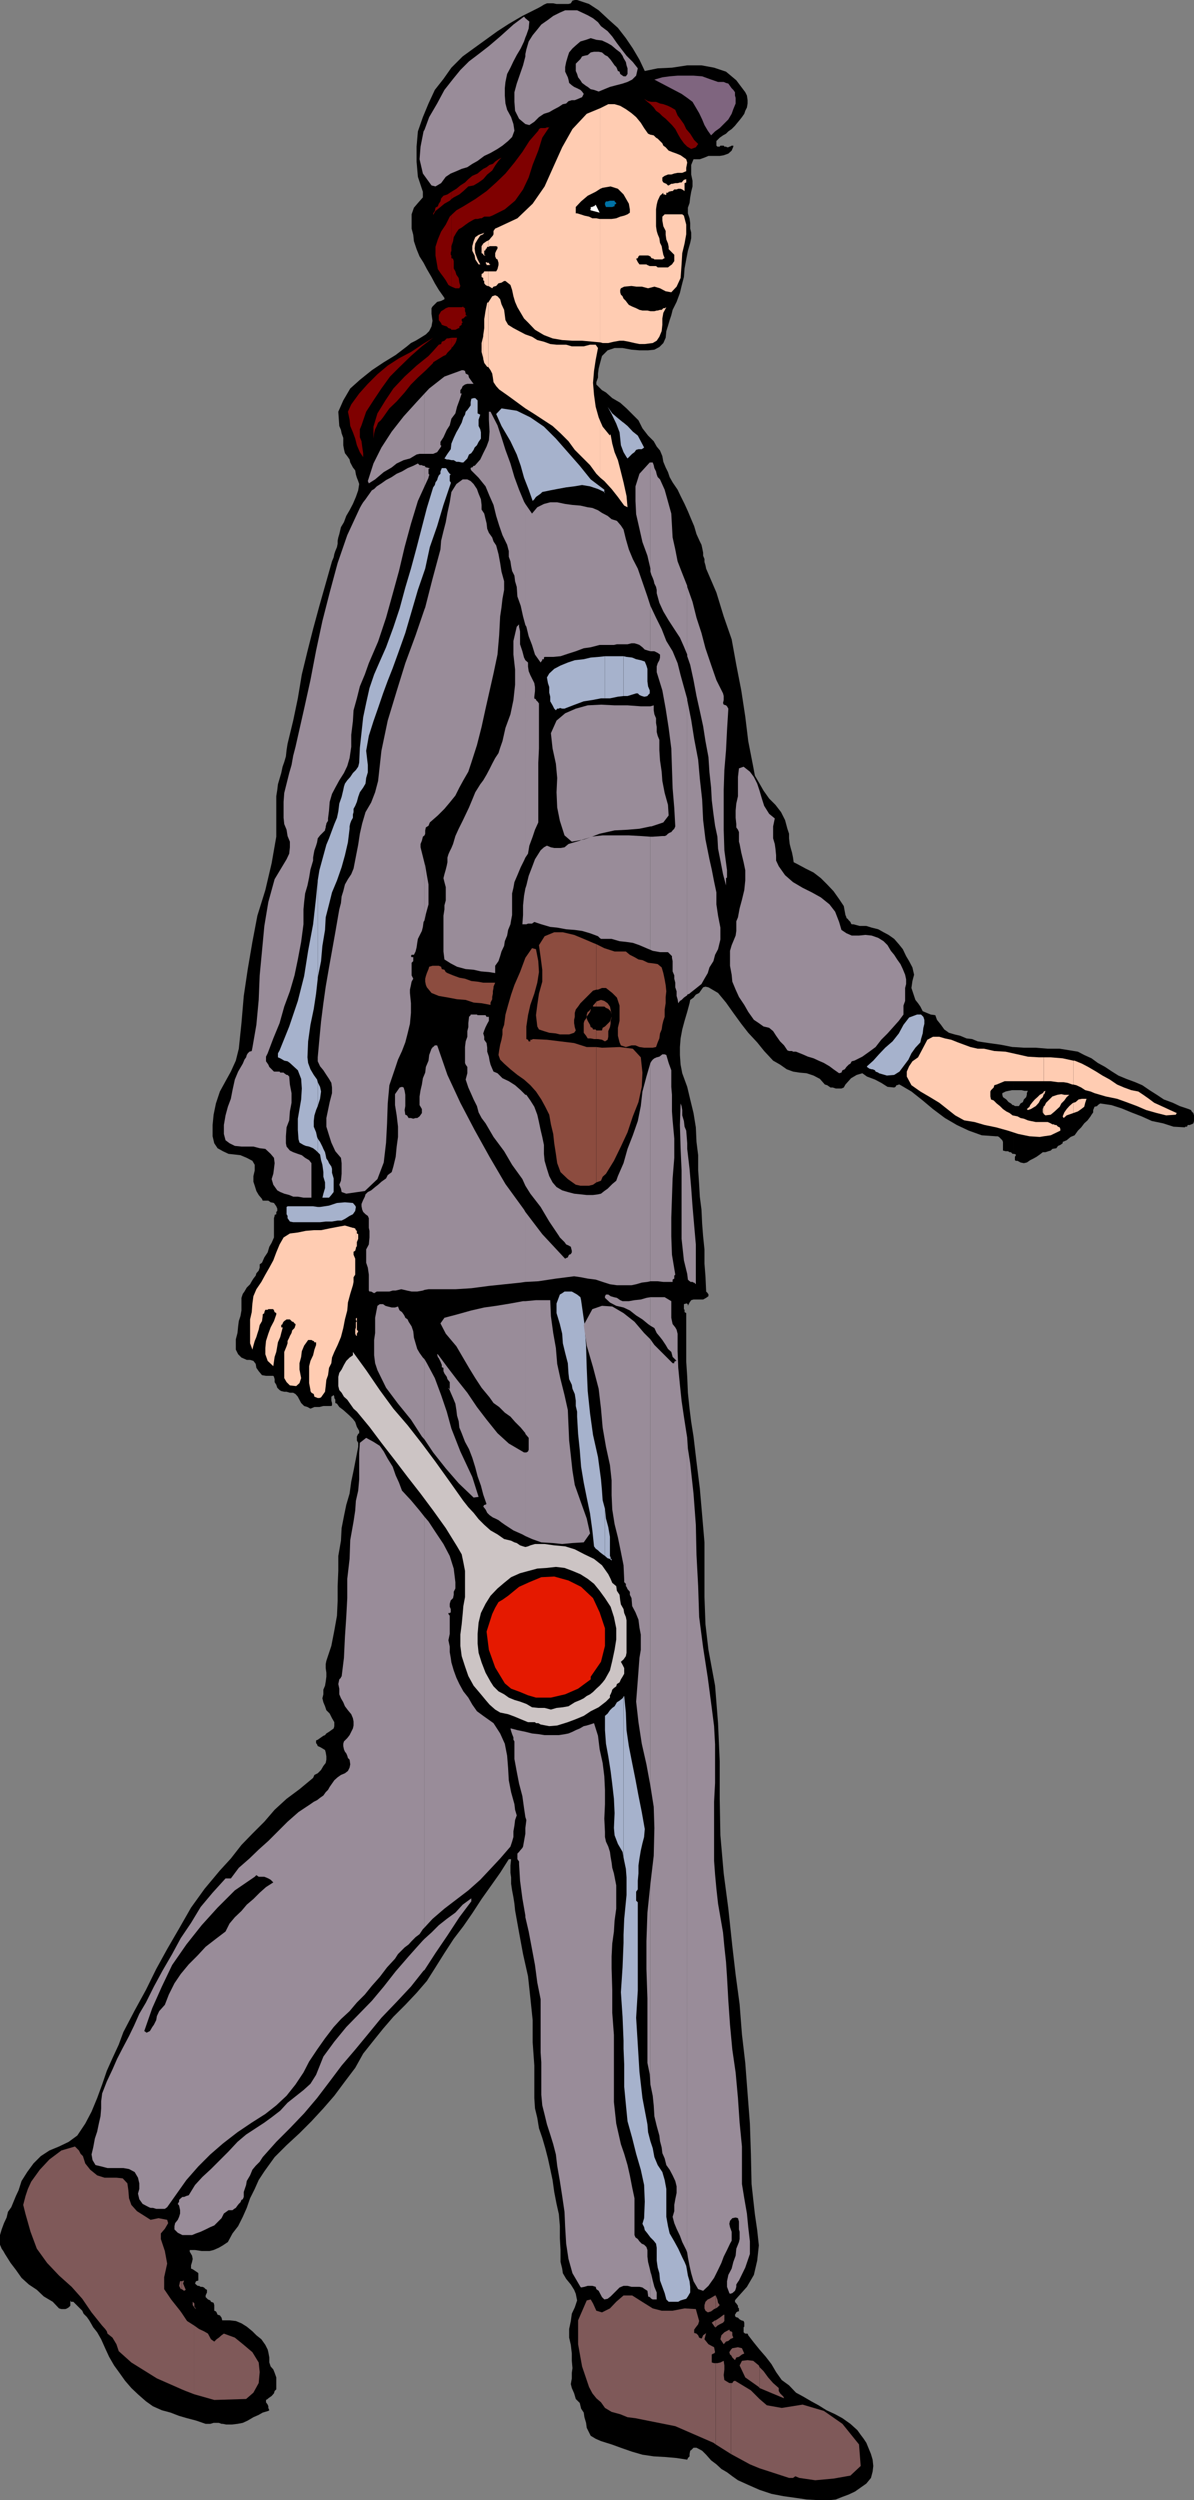 <svg xmlns="http://www.w3.org/2000/svg" width="360" height="753.602"><rect width="100%" height="100%" fill="#808080" stroke="none"/><path d="M305.602 347.8h.199l.5.2v.2l-.301.5v1l.3.198h.5l.903.5 1 .204.899-.204 1-.699 1-.5.898-.5 1-.699.902-.7h.801l.899-.3.699-.2.5-.5 1.199-.198.5-.704.703-.296.7-.5v-.403l1.199-.5 1.199-1 1.199-.5 1-1.398 1-1 .902-1.2 1-.902.899-1.199.3-.5.5-.7v-.698l.399-1 .8-.204.2-.296.703-.5 3.399.5 3.101 1 2.899 1.199 3.101 1.199 3.098 1.398 3.402.704 3.098 1 3.402.199.2-.2h.5l.199-.5h.699l.3-.203h.2l.5-.296.199-.704V336.2l-.2-.699-.5-.5-.198-.398-.7-.301-2.699-.903-2.101-1-2.7-1-2.101-1.398-2.2-1.398-2.199-1.5-2.101-.903-2.7-1-2.398-1-1.902-1.199-2.098-1.398-2.203-1.204-1.898-1.398-2.2-1-1.902-1-2.398-.398-3.102-.5h-3.598l-3.601-.301h-3.598l-3.101-.2v13H308l.902.2h1l-.3.699v.5l-.2.7-.699.698-.3.801-.7.403-.5.796H306l-.398-.296V347.8m0-14.698h-.301l-.5-.5-.7-.403-.699-.8-1-.7-.199-.699v-.5l1-.5.899-.2 1-.198h.5v-13h-.301l-3.598-.704-3.601-.5-3.301-.5-1.7-.699-1.699-.199-1.902-.8-1.7-.4-1.698-.5-1.399-1-1-1.402-1.203-1.5L282 306l-1.398-.2-2.399-1-.703-1.402-.7-1-.8-1-.398-1.199-.801-2.398.3-2.102.5-1.898-.5-2.2-1-1.902-.898-1.5-1-2.097-1.203-1.5-1.398-1.602-1.7-1.2-1.5-.8-1.601-.898-2-.5-1.598-.5h-2l-1.902-.5h-.5l-.2-.204-.199-.5-.5-.5-.3-.398-.399-.3v-.2l-.3-.7-.5-2.698L253 271l-1.7-2.398-1.898-2-1.902-1.903-2.2-1.699-2.398-1.2-2.601-1.402-1-.5-.2-1.398-.3-1.5-.399-1.398-.3-1.204-.2-1.699v-1.398l-.5-1.5-.699-2.602-1.203-2.398-1.7-2.2-1.898-1.902-1.699-2.398-1.203-2.102-1.398-2.398-.5-2.7-1.5-7.703-.899-7.398-1.203-7.898-1.5-7.704-1.398-7.699-2.399-6.898-2.203-7.2-3.098-7.203-.199-1-.3-1v-.898l-.403-1v-.898l-.297-1.5-.203-.903-.5-1-1-2.199-.7-2.398-.898-2.102-1-2.398-1-2.204-1.199-2.398-.902-1.898-1.5-2.204-.899-1.597-.5-1.5-.699-1.403L200 139.2l-.297-1.699-.703-1.7-1-1.198-.898-1.602-1.7-1.7-1.699-2.198-1.203-2.403-3.598-3.597-1.902-1.704-2.398-1.398-1.899-1.7-1.203-.698-1-1-.7-.704v-.699l.5-1.398v-1.2l.2-1.5.3-1.203.7-2.597 1.703-1.7 2.098-.703h2.402l2.7.5 2.398.204h2.601l1.899-.204 1.5-.796 1.199-1.204.703-1.597.2-2 .5-1.602.5-1.699.5-1.5.398-1.602L204 91l1-2.7.5-2.1.703-2.7.2-2.602.5-2.699.5-2.597.699-2.403.3-1.398v-1.7l-.3-1.203V67.2l-.2-1.398-.5-1.5v-1.7l.5-1.402.2-1.699.3-1.7.399-1.6v-1.7l-.399-1.898V49.7l.7-1.699H211l1.402-.5 1.2-.5H217l1.203-.2 1.399-.5 1-.902.5-1.199v-.3h-.5l-.5.3h-.2l-.3.2h-.399l-.3-.2h-.5l-.2-.3h-1l-.203.3h-.7l-.3-.3v-1.4l1-1 1-.7.902-.5.7-.698 1-.704 1-1 .398-.5 1-1.199.703-.898.7-1 .3-.903.5-1 .2-1.199v-1l-.2-1.398-.5-1L222 24.199l-3.098-2.597-3.601-1.204-3.801-.699h-4.297l-4.601.7-4.301.203-3.899.796L192.801 18l-2-3.398-2.098-3.102-2.402-3.102-2.899-2.597-2.902-2.7-2.898-1.902L174 0h-.7l-.698.2-.5.8-.7.2h-3.601l-1-.2h-1.899l-.902.398-.797.5-.902.5-1 .5-3.801 1.903-4.098 2.398L150 9.4l-3.598 2.6-3.601 2.602L139.5 17l-3.398 3.398-2.399 3.403-2.601 3.3-1.899 4.098-1.703 4.102-1.5 4.3-.398 4.598v4.5l.398 4.602 1.5 4.5V59.5l-1.5 1.7-1.2 1.402-.698 2v4.296l.5 1.903.199 1.898.8 2.403.899 2.199 1.203 1.898 1 1.903 1.399 2.398 1 1.898 1.199 2L134 89.801v.398l-1 .5-1.2.301-1.398 1.398-.3.5v1.704l.3 2.097-.3 1.7-.7 1.402-1 1-1.601 1-1.5.898-1.399.7-1.199 1-3.402 2.601-3.598 2.2-3.601 2.402-3.602 2.898-2.898 2.602-2.102 3.597-1.5 3.403.3 4.296.5 1.204.2 1 .5 1.398v2.2l.203 1.198.297 1.204.703.898.7 1 .199.898.8 1.5.7.903.199 1.199.3 1 .399 1 .3.898-.3 1.903-.7 2-.898 2.097-1 1.903-1 1.699-.699 1.898-.902 1.5-.5 2.102-.301 1-.2 1v.898l-.198 1-.5 1.204-.301.898-.2 1-.5 1.2-1.898 6.698-1.902 6.704-1.899 7-1.699 6.699-1.703 7-1.2 7.199-1.398 6.7-1.699 7-.3 1.902-.2 1.898-.5 1.7-.5 1.402-.402 1.898-1 3.398-.2 1.704-.3 1.898v12.2l-1.399 8L80 268.3l-2.398 7.7-1.5 7.898-1.399 8.204-1.203 8.097-.7 8.2-.8 7.703-.898 3.597-1.5 3.301L68 325.898 66.3 329l-1.198 3.602-.7 3.398-.3 3.102v3.398l.5 2.102 1 1.5 1.601.898 1.7.8 1.898.2 1.699.2 1.902.8 1.7.898.699 1.204v1.699l-.399 1.699v1.7l.399 1.198.5 1.602.699 1.2 1 1.198.203.5h1.7l.699.5 1 .204.199.296.5.704.3.699V365l-.3.3v.7l-.5.2v.3l-.2.7v5.8l-.699 1.602-.699 1.199-.5 1.699-1 1.5-.703 1.602-.7.5v1L78 383l-.7.8-.198.7-.7.898-.5.801-.5.903-1 1-.699 1.199-.5.699-.402 1.2v3.8l-.301 1.7-.5 1.5-.2 1.6-.198 2-.5 1.9v3.1l.699 1.4 1 1 1.601.698h1l1 .301.7.903.199 1.199.699 1 1 1.199 1.203.2h2.2l.199.3.199.7v.902l.5.796.3.903.7.699.5.3.902.2h.7l1 .3h1l.699.4.699.8.199.398.8 1.5.903.903 1 .3.899.5 1.199-.5h1.5l1.199-.3h2.402l.2-.2v-.703l-.2-.699V421l.7-.5.199.5v.398l.3.5v1l.5.204.7 1 1.199.898.902.8 1 .9 1 1 .7.902.5 1.5.699 1.199V432l-.301.2-.398.8v1.2l.398.698v1.204l-.7 3.597-.698 3.602-.7 3.3-.5 3.598-1 3.403-.699 3.398-.703 3.602-.2 3.796L102 469v4.5l-.2 4.602v4.5l-.198 4.398-.801 4.5-.899 4.602-1.5 4.5-.199 1v1.199l.2 1.398v1.2l-.2 1.5-.203 1.203-.5 1.199v1.398l-.297 1.2.297 1.203.5 1.199.402 1.199 1 1 .7 1.398.699 1.204v1.199l-.2.699-1.398 1-.8.5-.403.5-.5.2-1 .698-.7.5-.5.204v.796l.302.403.199.5.699.3.703.399.797.5.203.7.2 1.198v1l-.2 1-.703.903-.7 1.199-1 1-1 .5-.398.898-4.101 3.403-3.899 2.898-3.601 3.301-3.098 3.602-3.601 3.597-3.301 3.403-3.2 4.097-3.3 3.602-4.598 5.5L57.602 575 54 581.3l-3.598 6.2-3.3 6L44 599.8l-3.398 6.2-3.399 6.5-1.402 3.8-1.899 4.098-1.699 3.801-1.402 4.102-1.5 4.097-1.7 4.102-1.898 3.602-2.402 3.597-2.598 1.903L17.801 647l-2.899 1.2-2.601 1.698-2.2 2.204-1.898 2.597-1.703 2.7-.898 2.8-.801 1.7-.7 1.703-.699 1.699-1 1.398L2 668.4l-.797 1.703L.5 672l-.5 1.7v2.902l.3.699.2.5.5.699.5.898 1.703 2.704 1.598 2.097 1.699 2.403 2.203 2 2.399 1.597 2.101 2 2.7 1.602 1.898 2 .699.199h1.203l.5-.2.5-.3.5-.5v-1.602l.2.403h.699L24.8 696.5l.402.898 1 1 .7 1 .699 1.204.5.898L29.3 703l1.199 2.102 1.203 2.699 1.2 2.597 1.5 2.602L36 715.2l1.703 2.402 1.899 2.199 2 1.898L44 723.801l2.102 1.5L48.8 726.5l2.601.7 2.598 1 2.402.698 2.7.704 2.898 1h1.402l1-.301H66l.8.3h.403l1 .2h1.7l1.699-.2 1.601-.3 1.5-.7 1.7-1 1.597-.703 1.203-.699 1.7-.5.3-.199-.3-.7v-.5l-.2-.5-.5-.698v-.704l.5-.296.2-.204 1-.699.699-.8.199-.7.5-.5v-3.597l-.5-1.403-.399-1-.8-.898-.399-1.2v-1.5l-.3-1.601-.2-.8-.703-1.4-1.2-1.698-1.5-1.204-1.198-1.199-1.7-1.398-1.601-1-1.7-.7-1.898-.203H67l-.2-.796-.5-.704-.698-.199L65.3 697l-.2-.3-.5-.2v-1.7l-.199-.698-.8-.301-.2-.403-.699-.296-.703-.704v-.5l.402-.898v-.8L62 690l-.5-.5-.5-.2h-.5l-.5-.3h-.398l-.5-.398-.301-.301.3-.7.7-.203V685.2l-.2-.199-1.5-1-.5-.2v-1l.301-1 .2-.902-.2-1-.699-1.199v-.5h1.598l2 .301h2.402l1.2-.3 1.597-.7 1.203-.7 1.5-1 1.399-2.6L71.8 671l1.402-2.8 1.2-2.7 1-2.898L76.8 659.8l1.2-2.7 1.703-2.601 3.098-4.3 3.601-3.598L90.301 643l3.601-3.602L97.5 635.5l3.3-3.8 3.2-4.302 3.102-4.097L109.5 619l3.102-3.898 2.898-3.602 3.102-3.602 3.601-3.597 3.399-3.602 3.101-3.597 2.598-4.102 2.699-4.3 2.8-4.302 2.903-3.796 2.7-3.903 2.8-4.3 2.7-3.797 2.898-4.102 2.601-4.102h.7l-.2 1.903v2.199l.2 1.398v1.903l.3 2 .399 2.097.3 1.903.2 2 1.199 6.699 1.203 6.5 1.5 6.7.7 6.5.699 6.698v6.704l.5 7v9.796l.199 3.102.699 2.898.5 3.102 1 2.898.902 3.102.801 3.102.7 3.199.699 3.3.5 3.598.699 3.602.699 3.097.3 3.602v3.602l.2 3.597v3.602l.5 2 .203 1.398 1 1.7 1.399 1.703 1 1.597.5 1.2.398 2-.7 2.101-.898 1.898-.3 2.204-.5 2.398v2.602l.5 2.199.3 2.597v2.204l.2 2.199-.2 1.398v1.7l-.3 1.703.3 1.199.7 1.597.5 1.704 1.199 1.199.402 1.699.797 1.2.203 1.402.5 1.699.2 1.5 1.199 2.398 1.5.903 1.601.699 3.2 1 3.3 1.199 2.899 1 3.101.898 3.399.5 3.601.204 3.297.296 3.203.5.2-.5.5-.5v-.699l.199-1 .3-.199.7-.7H210l1.703.9 1.2 1.198 1.5 1.704L216 742.8l1.5 1.398 1.703 1 1.598 1.2 1.699 1.203 3.102 1.398 3.398 1.5 3.602 1.2 3.601.698 3.598.5 3.402.5 3.598.204h3.3l1.899-.204 2-.796 1.902-.704 1.899-.898 1.699-1.2 1.703-1.198 1.399-1.704.5-1.898.199-1.7-.2-1.902-.5-1.699-1.398-3.398-.8-1.2-.903-1.203-1-1.398-2.098-1.898-2.402-1.704-2.2-1.199-2.597-1.199-2.402-1.5-2.2-1.2-2.398-1.402L240 721.2l-2.098-2.2-2.199-1.602L234 715l-1.398-2.398-1.7-2.204L229 708.2l-1.7-2.097-1.698-2.204-.2-.5h-.699l-.3-.199-.2-.199v-1.5l.2-.2v-1.198l-.2-.5-.703-.204-.5-.296-.5-.5-.7-.204-.198-.5v-.199l.199-.3.199-.4.5-.3h.3v-.9l-.3-.3v-.5l-.5-.7-.2-.198-.198-.301v-.403l.199-.296 3.402-3.801 2.098-3.602 1-4.3.5-4.598-.5-4.602-.7-4.8-.5-4.5-.5-4.598-.199-9.102-.3-9.097-.7-9.102-.699-9.2-1-8.6-.703-9.098-1.2-8.903-1-8.597-1.198-11.301-1.399-10.602-1-11.5-.203-11v-11.3l-.5-11.5-.898-11.297-2-10.801-.899-7.7-.3-8.203v-16.5l-.7-8.199-.703-8.097-1-8-.898-7.602-.7-4.398-.5-4-.5-4.801-.199-4.801-.3-4.602v-14.597l-.5-.301v-.7l-.2-.198v-1.5l.7-.204h.3v.204h.2v.5l.5-1 .5-.704.699-.199H212l.902-.5.7-.5V390h-.2v-.2l-.5-.5v-.3l-.199-4.3-.3-3.802v-4.296l-.403-3.903-.297-3.8-.203-4.297-.5-3.903-.2-3.597-.3-4.5v-4.403l-.5-4-.2-4.398-.698-4.301-1-4.102-.899-3.796-1.5-4.102-.5-2.602L205 318v-2.398l.203-2.602.5-2.7.7-2.6.8-2.7.7-2.602.199-1 1-.699.699-.898 1-.5.699-1 .5-.7.703-.203.899.204 2.898 1.699 2.402 2.898 2.2 3.102 2.398 3.3 2.102 2.7 2.699 2.898 2.101 2.602 2.7 2.898 2.101 1.2 2 1.402 1.899.699 1.898.3 2.203.2 2.098.7 1.902 1 1.5 1.698.7.204 1 .699h.699l.898.3h1.703l.7-.3.5-.903 1.699-1.898 1.699-1 1.699-.5 1.402 1 2.399.898 1.902 1 1.899 1.204 2 .199.398-.2.3-.5h.2l.5-.203h.203l3.598 2.102 3.402 2.7 3.098 2.6 3.601 2.7 3.598 2.102 3.602 1.699 3.898 1.398 4.3.301h.5l.403.2 1 1 .2.5v2.6l.8.2h.7l.5.3h.398l.5.5h.3v-14.698"/><path fill="#7f657f" d="m218.203 24.7.7.3.699.2.5.698.5.704.5.5.5.699v1l.199.699v1.7l-.7 1.698-.5 1.403-1 1.699L217 38.602l-1.398 1-1.2 1.199-1-1.403-1-1.699-.699-1.699-.902-1.898-1-1.704-1-1.699-1.598-1.199-1.703-1.2-8.2-4.3 2.403-.7 2.2-.3 2.398-.2h4.8l2.602.2 2.2.8 2.597.9h1.703"/><path d="m188.203 52.602.7-.5 1.699 1.199v.199h-.2v.5l-.5.2-.3.3h-.399v.5h-2l-1.902-.8-1.399-.9-1.699-.698-1.703-.5-1.898-.704-1.7.204L175 52.3l-.7-.7v-1l1.7-.902 1.902-.3h1.7l1.898.3 1.703.7 1.899 1 1.699.703 1.402.5"/><path fill="#ffccb2" d="m107.3 402.5.302.2v-.7l.398-.7-.398-.5v-2.6l-.301.402v3.898"/><path fill="#ffccb2" d="M107.3 398.602v1.5l-.198.699V402l.199.5v-3.898m-.001-.704.302.301v-1.5.5l-.301.2v.5m-.001-21.797.302-.5v-1.204l.398-1V372l-.398-.2v-.8l-.301-.2v5.302"/><path fill="#ffccb2" d="m107.3 370.8-.198-.5-.5-.198h-.2l-2.402-.704-2.2.403-2.597.5-2.402.5h-2.2l-2.398.199-2.402.5-2.399.3L85.5 373l-1.2 2.102-1 2.398-.898 2.398-1.199 2.204L80 384.199l-1.2 2.2-1.5 2.203-.898 2.097-.3 2.2-.2 2.601-.5 2.2v7.198l.7 1.903.3-1.2.399-1.402.5-1.199.3-1 .399-1.2.3-1.402.7-1.199.203-1.5v-.5l.5-.398v-.301l.297-.7h.703l.2-.198h1.5v.199h.199V395l.199.5.5.3v.4l-.7 2-1 1.902-.699 1.898-.699 2.2-.203 2.1v1.9l.703 2 1.7 1.6.199-1.402L82.8 409l.5-1.5.3-1.7.2-1.198.7-1.602.3-1.2.403-1.5v-.198h-.402v-.704l.402-.296v-.204l.297-.5.203-.199.7-.5h1l.699.7h.3l.399.5.3.203v.296l-.3.903-.7.699-.199.8-.5.9-.199.5-.5 1v.698l-.3.903-.7 1.699v7.898l.7 1.204 1 1 1.898.199 1-.903.5-1.5-.5-2.597v-1.903l.5-1.898.199-1.7.703-1.698 1-1.403.2-.3h1l.5.3h.199l.199.403h.5v.796l-.5 1.403-.399 1.699-.8 1.7-.399 1.6v5.098l.399 2.102v.3l.3.5.7.4.199.8 1 .398h.5l.5-.199L98 419.5l.203-1.7.2-1.902.5-1.398.3-2.2.7-1.402.199-1.699.699-1.699 1-2.102 1-2.398.699-2.7.5-2.6.703-2.7.2-2.398.699-2.602.8-2.602.2-1V385l.5-.8v-4.802l-.5-1.199v-.898l.5-.301.199-.7v-5.5M145.703 108v.2l.297 1.198.902 1.204h.301V91.199h-.3l-.5 2.403-.403 2.597v2.7l-.297 2.101v7"/><path fill="#ffccb2" d="m145.703 101.3-.5 2.098v2.704l.5 1.898v-6.7m0-17.5v.7l.297.2v.698l.402.5.5.301h.301v-4.398H146l-.297.5v1.5m0-1.501-.5.302v.898l.5.3v-1.5m0-5.698v.199L146 77h.402l-.402-.2v-1.198l.402-.204v-.296l.301-.204.2-.5h.3V72.5l-.5.2-.703.5-.297.198v3.204"/><path fill="#ffccb2" d="m145.703 73.398-.5.801v2.102l.5.3v-3.203m0-2.796.297-.5-.297.199zm0 0"/><path fill="#ffccb2" d="m145.703 70.3-1.402.5-1 .7-.5 1.2-.399 1.5v1.402l.7 1.398.199 1.2 1 1.5h.5L144 78.2l-.7-1.9-.198-1.402.199-1.5L144 72.2l.8-1.199.903-.398V70.3m1.5 40.302.7 1 .5 1 .199 1.199.199 1.398.8 1.2.899 1 2.703 1.902 2.598 1.898 2.601 1.903 2.7 1.699 2.898 1.898 2.602 1.7 2.398 2.203 2.402 2.398 1.899 2.602 2.199 2.199 2.402 2.398 1.899 2.602L181 144v-17l-.5-1.2-.898-3.198-.5-3.602-.301-3.602.3-3.597.5-3.301.7-3.602-.7-1h-1.699l-1.902.5h-3.598l-1.699-.5h-2.902l-1.899-.199L164 103l-2-.5-1.598-1-2-.7-1.902-1-1.7-.902-1.597-1-.8-1.398-.2-1.5-.203-1.602-.797-1.699-.402-1.5-.801-.898-.7-.301-.898.3-1.199 1.9v19.402"/><path fill="#ffccb2" d="m147.203 86.2.399.198.8.5.399-.5.8-.199.7-.8.902-.2.797-.5h.402l1.5 1.2.5 1.5.399 1.902.5 1.699.699 1.602L158 96l1.203 1.2 2.098 2.198L164 101l2.602 1 2.898.5 3.102.2h2.898l3.3.3 2.2.2V66h-.2l-1-.2h-1.198l-1-.5-1.399-.3-1.203-.398-1-.301h-.398v-1.903l1.601-1.699 2-1.699 2.399-1.2 1.398-.902V32.602l-4.098 1.699-4.3 4.597-3.102 5.5-2.7 6-2.597 5.801-3.601 5.2L156 65.8l-6 2.8-.7.297-.5.704v1l-.198.398-.7.8-.3.4-.399.3v1.898h.2l.199-.199h2l.398.2v.5l-.398.703-.301.699v1l.3.699.399.2.3 1v.698l-.3 1.204-.398.699h-2.399v4.398"/><path fill="#ffccb2" d="M147.203 79.898h.399l.3-.199h-.3l-.2-.5h-.199v.7m0-.699h-.3l-.2-.2-.3.2.3.5v.198h.5V79.2M181 144l1.203 1 2.2 2.398 1.898 2.403 1.902 2.597 1 .5-.3-3.398-.903-4.102-1-4-.7-2.699-1-2.398-.698-2.602-.5-2.699h-.2v.3l-2.199-2.698L181 127v17m0-40.8.703.198h1.7l1.699-.398 1.699-.3H188l1.602.3 1.699.398 1.5.301h1.601l2.399-.3 1.199-.7.8-1.199.7-1.7.203-1.902V96l.297-1.7.902-1.698-.5.296H200l-.5.5h-.5l-.7.204h-.3l-.7.199h-1.198l-.899-.2h-1.5l-.902-.203-1-.5-1.2-.5-1-.5-.699-.898-.199-.3L188 90l-.297-.7-.5-.5-.203-.698v-.704l.203-.5 1-.5 2.2-.199 1.398.2h1.699l1.902.5 1.899-.5 1.699.5 1.703.902 1.7.3L204 86.399l1.203-2.597.297-4.102.203-3.398.7-2.903.5-2.796V67.7l-.7-2.699-.5-.398h-5.3l-.7.699V66.5l.297 1.7.703 1.402V70.8l.2 1.398.5 1.2.199 1v.703l.3.296.7.704.699.699v1.898l-.7 1-.699.5-.5.403h-3.101l-.5-.403h-1.899l-.699-.3-.3-.2H192.8l-.5-.699-.5-1 .5-.2.199-.5.3-.3h2.602l.7.3.3.5.7.2.199.2h2.402L200 78l.402-.2-.402-1-.297-1.402-.203-1.199-.5-1-.2-1.398-.5-1.2-.3-1-.2-1.402v-5.097l.2-1.403.3-1.199.7-1.5 1-.898v.5h.402l.301.199.2-.2v-.5h.5l.199-.3.8-.2h.399l.5-.5H204l.5-.203h.703l.5.204.7.5v-2.403l.5-.199v-1l-.7.2-.703.8h-.5l-.7.2h-.698l-.801.198h-.399l-.8.5h-.2l-.5-.5-.5-.199L200 55l-.297-.5v-1l.7-.5 1-.398h1l.898-.301 1-.2h1.402l1.2-.5v-1l.3-1.601-.3-1-.7-.5-1-.7-1.203-.5-1.398-.5-1-.402-.899-1-.703-.5-.297-.699L199 42.5l-.7-.7-.5-.3-.698-.7-1-.198-.7-.301-1.199-1.7-1-1.601-1.402-1.7-1.399-1.198-1.699-1.204-1.703-1-1.7-.5h-1.898L181 32.602v24.296l.703-.296 2.399-.403 2.199.7L188 58.601l1.602 2.796.3 1.704v1l-.699.5-1 .398-1.203.3-1.2.5-1.398.2H181v37.2M314.703 342.5l2.098-.3 2.902-1.4v-.5l-.203-.5-.5-.198-.5-.5h-.5l-.2-.204h-.5l-.5-.296-.898-.403h-1.199v4.301m0-4.3h-2.402l-1.5-.302-.899-.199-1.199-.5-1-.199-.902-.5-1.5-.3-.899-.7-1-.5-1-.7-.902-.902-1-.796-.898-.903-.801-.3-.2-.899V329l.2-.398.8-.801.2-.7.699-.203 2.402-1h11.801V318.7h-1.5l-3.3-.199-3.102-.7-3.598-.8-3.402-.2-3.098-.698h-1.902l-2.2-.5-1.898-.704-1.902-.699-2-.8-1.899-.399-1.699-.5h-1.902l-1.7.898-.898 1.704-1 1.898-.902 1.7-1.7 1.198-1 1.5-.699 1.602v1.5l1.399 2.602L277.5 329l2.902 1.7 2.801 1.698 2.399 1.903 2.398 1.898 2.703 1.5 3.098.5 3.101.903 3.399.699 3.601 1 3.098 1 3.402.699 3.098.2 1.203-.2v-4.3m0-2.4.5.4 1.598-.2 1.199-1 1.5-1.398.5-1 .902-.903.7-1 .8-.699h-1.5l-.902-.2-1.2.2-1.5.5-1.898 1.898-.5 1h-.199v2.403"/><path fill="#ffccb2" d="m314.703 333.398-.3.903v1l.3.5v-2.403m0-3.598h.2l.3-1-.5.2v.8"/><path fill="#ffccb2" d="m314.703 329-.3.5-.903.5-.7.7-.8.698-.7.801-.698.903-.2.5-.8.699.3.3.899-.3 1.5-.903.902-1 .5-1 .7-.699.3-.898V329m0-3.102h2.098l2.199.301h1.703l1.2.2 1.398.5h.3v-7.2l-3.199-.699-3.601-.3h-2.098v7.198m8.899 9.602L325 335l1-.7.902-.698.301-1.204.399-1.199h-1.399l-1 .2-.902.8-.7.2v3.101"/><path fill="#ffccb2" d="m323.602 332.398-.301.204-.899.796-.8.903-.7 1-.5 1.199.301.5.899-.8 2-.7v-3.102m0-5.5.898.204 1.5.699 1.203.8 1.598.399 1.199.5 3.402 1 3.399.7 2.8 1 3.2 1.198 2.8 1.204 3.2.898 2.8.7 2.899-.2.3-.5-2-.898-2.597-1.204-2.203-1-1.598-1.199-1.699-1.199-1.5-1-2.101-.398-2.2-.801-2.101-.903-2.2-1.5-2.199-1.199L330.5 323l-2.398-1.398-1.899-1-2.203-.903h-.398v7.2"/><path fill="#7f0000" d="m203.602 33.102.699 1.699.902 1.199 1 1.398.7 1.5 1.199 1.403 1.199 1.898 1.199 1.2-.7 1-1.398.5-1.199-.7-1-1-1-1.398-.703-1.2-.898-1.703-1-1.199-1.899-1.898-1-.801-.902-.898-1-.704-.7-1-1-1-.898-.699-1-.898 1.2.699 1 .2h1.398l1.199.5 1 .198 1.402.5 1 .5 1.2.704m-73 76.296v-.199l3.101-1.898.7-.301.5-.7 1.199-1.198V101.8l-.899.199h-.5l-.703.7-.797.3-.203.7-.7.198-1.698 1.903v3.597m0-3.597-1.399 1.5-3.601 2.9-3.602 3.3-3.398 3.602-2.399 3.597-2.402 3.903-1.2 4v5.097-1.5l.2-1.597.3-1.204.5-1 .399-1 .8-.699.7-.898 1.902-2.7 2.2-2.101 2.398-2.7 1.902-2.402 2.098-2.097 2.402-2.2 2.2-2.203v-3.597"/><path fill="#7f0000" d="m130.602 101.8-3.102 1.9-3.598 2.402-3.601 1.898-3.399 2.2-3.101 2.6-2.899 2.9-2.601 2.902-2.399 3.296-1 2.204.5 2.398.2 1.898.8 1.903.7 1.898.5 2 .898 2.102 1 1.5v-1.2l-.297-2L109 133l-.5-1.2v-2.402l.5-1.199 1.402-4.097 2.2-3.403 2.398-3.597 2.602-3.602 2.898-2.898 3.402-3.301 3.301-2.903 3.399-2.597m0-37.001.699-1.198 1.5-1.204 1.199-1 1.602-.898.5-.5v-2.2l-1.2.802-1.199.398-.703.8-.2.9-.5.698-.3.801-.7.403-.198 1-.5.699v.5m0-.001-.2.2.2-.2m5.5 40.302v-.204l.5-.5.699-1 .3-.699.2-.898h-1.7v3.3m.001-5.703h1.199l1-.5h.199v-.5l.3-.199.403-.3v-.5l.297-.2-.297-.5v-.5L139.5 96h.203l.7-.7h.5l-.5-.3v-.7l-.2-.5v-.902l-.5-.296v-.204l-.5.204h-3.101v6.796m0-6.796h-.899l-.8.296-.7.5-.703.403-.7 1.199v1.5l.7.898.203.5.797.301.703.2.5.5.7.203.199.296v-6.796m0-6.204 1.199.5h1.199l.3-.699-.3-1-.2-1.398-.698-1-.301-1-.5-.903V78.7l-.2-.699-.5-.2V77v9.398"/><path fill="#7f0000" d="m136.102 77-.2-.2v-.698l.2-.5V64.8l-.5.5-1.2 2.398L133 69.801l-1 2.398-.7 2.2V77l.5 2.898.2 1.204.8 1.199.903 1.199.7 1 .8 1.398.899.5V77"/><path fill="#7f0000" d="M136.102 75.602v-1.403l.5-1.5.199-1.199.8-1.398.7-1 .902-.5 1.2-.903 1-.699 1.398-.8.5-.2H144l.8-.2h.403l.797-.5h1.602l.8-.3 3.801-1.898 3.098-2.602 2.402-3.398 1.7-3.602 1.199-3.8 1.699-4.302L163.5 41.5l2.402-3.602-.3.5h-.7l-.5.204H163l-.5.296-.2.5-2.698 3.102-2.102 3.3-2.398 3.2-2.7 3.3-2.8 2.7-2.899 2.602L143.301 60l-3.598 2.2-2.101 1.198-1.5 1.403v10.8m0-15.601.699-.5 1.699-.898 1.203-1 1.5-1.403 1.598-.3 1.5-.899 1.402-1 1.2-1.398 1.5-1.204.898-1.5 1-1.398.902-1-.902.5-1 .7-.7.698-1 .301-.898.7-1 .5-.902.703-.801.699-1.598.699-1.199 1-1 1-1.402.898-1.2 1-1.5.903V60"/><path d="M194.902 206.2v1.198l-.5.403-.199.3-.5.2h-.203l-.297.5-.402.199h-1l-.2-.2-.8-.5h-.2l-.199-.198-.5-.301-.3-.7v-.203l.3-.699.5-.8.899-.899.5-.3h.699l.3.3h.403l.5.5h.5l.2.2v.198l.5.5v.301m-21.301 3.301v.5l-.301.5v.2l-.2.698v.301l-.5.2-.199.5h-.8l-.399-.5-.5-.2-.3-.3-.7-.399-.203-.3v-.2l-.5-.7.5-.8.203-.2.7-.5.3-.198h.7l.699.199.5.5.699.199.3.5"/><path fill="#8c4c3f" d="m134.902 293.3 1.7.7 1.898.7 1.703.3 1.899.7 1.898.198 1.703.301h3.598l-.5 1.2v.402l-.2 1v.699l-.199 1v.7l-.5 1v.698l-2.699-.5-2.402-.199-2.399-.8-2.601-.2-2.598-.5-2.902-.5-2.2-.898-1.398-1.7-.3-.703-.2-1V295l.2-.8.3-.9.5-1.198.2-.704 1-.296h1.898l.699.296.203.704.797.199.402.699.5.3m44.898 63.098 1.403-.5.5-1.199 1-.898 2.399-3.903 2.101-4.296 2-4.301 1.598-4.801 1.699-4.3 1-4.598.203-4.301-.5-4.602-2.402-2.597-4-.5-5.301.199-1.7-.2v40.797"/><path fill="#8c4c3f" d="M179.8 315.602h-2.898l-3.8-1.204-4.102-.5-4.098-.5-4.3-.199-.2.2h-.5v.5h-.5l-.199-.5-.5-.2v-3.8l.5-3.399.7-3.102 1.199-3.398.898-3.3.5-3.2-.2-3.3-.698-3.598-1.2-.301-2 2.898-1.601 4.301-1.7 3.898-1 2.903-.898 3.097-.8 2.903-.403 3.097-.5 1.403v1.5l-.297 1.597-.402 1.5-.301 1.704-.2 1.398.5 1.398 1.2 1.204 1.902 1.699L156 324l2 1.398 1.902 1.704 1.7 1.898 1.601 2.398 1.2 2.204 1.199 2.398.5 2.898.699 2.903.3 2.8.5 3.2.399 2.8 1 2.7 2.203 2.097 2.399 1.704 1.398.296h2.602l1.199-.296 1-.704v-40.796m-.001-2.402h.5l1.2.198.902.5.801-.5.2-.898v-1.7l.5-1.198.199-1v-.903l.3-1v-.199l-.3.898-.2.5-.699.704-.8.796-.7.403-.203.8h-1.7v2.598"/><path fill="#8c4c3f" d="m179.8 310.602-.198-.301h-.801l-.2-.5-.5-.2-.199-.703-.3-.5-.399-.699-.3-.699v-.5l-.2.5-.5.7-.203.698v2.903l.703.898.5.801h.899l1 .2h.699v-2.598m-.001-7.204h2.403l.5.403.7.3.699.7.3 1-.3-1.5-.2-.903-.699-1-1-.699-1-.3-.902.3-.5.2v1.5"/><path fill="#8c4c3f" d="m179.8 301.898-.198.301-.801.903v.296h1v-1.5m-.001-3.598h.5l1.2-.5h1.203l1.899 1.5 1.398 1.4.8 2.402v4.597l-.5 2.102v2.398l.5 2 .403.903 1.5.5 1.7-.5h1.199l1.199.5 1.402.199h2.598l1-.2.5-1.402.5-1.199.199-1.5.5-1.2.203-1.402.297-1.199.402-1.199v-2.2l.301-1.902V300.5l.2-1.7-.2-1.902-.3-1.699-.403-1.898-.5-1.7-1.2-1-1.198-.203-1.7-.199-1.699-.8-1.203-.2-1.2-.699-1.398-.7-1.199-1h-3.402l-3.098-1-2.402-1.198V298.3"/><path fill="#8c4c3f" d="m179.8 284.602-1-.403L176 283l-2.898-1.2-3.399-.8h-2.601l-2.899 1.2-1.703 2.698.5 3.602.5 3.8v3.598l-1 3.602-.5 3.398-.398 3.102.398 3.398.5.903 1.5.5 1.602.5 2 .199 1.199.3h2.8l1.5-.5.5-.698-.3-1-.2-1.204v-1l.2-.898v-1.2l.3-1 .7-.902.699-1 1-1 .902-.898 1.899-1.898 1-.301v-13.7m-2.899 21.899.301-.5.7-1 .199-.7v-.198l-.5.699-.399.199-.3.8v.7"/><path fill="#a6b2cc" d="m277.5 314.2-1.5 1.6-1.2 1.7-.898 1.898-1.5 2-1.199 1.602-1.601 1-2.2.2-2.402-.7-.2-.2-.8-.3-.2-.398-.698-.301h-.301l-.7-.2-.699-.5v-.203l1.899-1.699 1.699-1.898 1.902-2 2.2-1.903L271 311.5l1.402-2.602 1.7-2.199 2.398-.898h1.203l.7.699.3.898v1.204l-.3 1.199-.2 1.699-.5 1.7-.203 1M144.8 125l-.5 1.5v1.898l.5 1 .2.903v1.898l-.7 1-.5 1-.698.7-.301.703-.7 1-.699.398-.5 1.2-1.199 1.198h-.5l-.902-.199h-.7l-.8-.5h-.7l-.898-.199h-.5l-.703-.3.902-1.4 1-1.402.2-1.699.699-1.699.8-1.7.7-1.198.902-1.704.5-1.597.5-.801.2-.898.5-.5.5-.704.5-.699v-1l.199-1 .699-.199h.5l.699.7v3.902l.8.398m-49 243.398h.7l1.703-.199h1.899l1.699-.3H103l1-.5 1.402-.899 1-.5.7-1 .199-1.2-.2-.402-.699-.796-2.402-.204-2.398.204-2.399.796-2.703.403h-.7v4.597m0-4.598-1.398-.198h-7.699l-.3.199V366l.3.5v.7l.5.698.2.301 1 .2H95.8V363.8m0-16.5.7.7.3 1.7.403 1.402.297 2.199v1.398l.5 1.7v1.703l-.5 1.699-.297 1.199h2l.7-.8.699-.9v-4.1l-.5-1.7v-1.2l-.2-.698-.699-1-.3-.704-.5-.699-.2-1-.203-.898-.5-1-.297-.7-.703-1.402-.7-1v4.102"/><path fill="#a6b2cc" d="m95.8 343.2-.198-.5-.301-1.4-.7-1.698v-1.704l.2-1.699.5-1.597.5-1.204V326.2l-.2-.8-1-1.399-1-1.7-.699-1.902-.199-1.699.2-4.8.699-5 1-4.797.699-4.602.5-4.5v-29.602l-.5 5.102-.899 8.102-1.5 8-1.199 7.597-1.902 7.5-2.598 7.7-2.902 7.203-.5.898v1.2l.699.3.703.398.5.301 1 .2.7.5 2.398 2.203 1 2.597.199 2.903-.2 3.296-.5 2.903-.5 2.898v3.403l.2 2.796.3 1 1.2.704.703.296 1 .204 1.2.5.898.699.5.5V343.2"/><path fill="#a6b2cc" d="m95.8 333.398.7-2.199.3-2.199-.3-1.398-.7-1.403v7.2m0-38.399v-.3l1-5 .403-4.598L98 280.3l.203-3.801 1-3.898.899-3.602 1.5-3.602 1.398-4 1-3.597.902-3.903.5-4.097v-.7l.2-.902.3-.8.5-.899v-1l.2-.7v-1l.5-.902.5-1.199.398-1.5.5-1.398 1-1.403.703-1.199.2-1.699.5-1.7v-2.198l-.5-4.301.8-4.5 1.399-4.403 1.398-4 1.5-4.398 1.402-3.8 1.5-3.802L120 197l2.203-6.2 3.797-13 2.203-6.402 1.399-6.5 2.199-6.296 1.902-6.403 2.2-6.5v-.3l-.301-.399v-1.7l.3-.3-.3-.2-.399-.5-.3-.5-.2-.402-.3-.296h-1.2l-.402 1v.699l-.5.5L132 144l-.2.7-.5.698-.198.801-.5.7-1.899 6.203-1.5 5.796-1.601 6.204-1.7 6.296-1.699 5.704-1.703 6.296-1.898 5.704-2.2 6-1.902 4.296-1.7 3.903-1.398 4.097-1 4.5-.902 4.301-.5 4.602-.5 4.597-.2 4.5-.3 1.204-.7 1-.898.898-.8 1.2-.899 1-.703 1-.297.902-.203 1-.5 2.097-.7 2-.3 2.403-.398 1.898-.801 1.898-.899 2.403-.699 1.898-.8 1.903L96.3 262.3l-.5 3.097V295m86.602 222.7v3.8l.301 4.102.7 3.796.699 4.403.5 4 .5 4.398.199 4.301-.2 4.5.2 2.2 1 2.6 1.402 2.4.297 1.698v-48.5l-.297.5-.902.704-.801.5-.7 1.199-.698.5-.7.699-.699 1-.8.7v.5m-.001-48.7.801.7.7.198.5.5v-.5h-.301v-.5l-.2-.398v-5.8l-.5-2.9-.699-2.6-.3-2.9V469"/><path fill="#a6b2cc" d="m182.402 454.8-.699-2.6-.203-2.9-.297-3.402-.902-6.699-1.5-6.699-.899-6.5-.699-6.7-.3-7-.2-6.698-.5-6.704-1-7L175 391l-1-.8-.7-.4-.898-.5h-2.199l-.703.5-.7.4-1 2.698v2.903l1 3.3.7 2.899.203 2.898.7 2.903.8 3.097.2 3.102.199 1.7.8 1.698.2 1.204.699 1.597.3 2v1.602L174 425.5v1.5l.3 5.2.5 4.8.403 5.102.797 4.796.902 4.5 1 4.801.7 5.102.5 4.8.5.7.699.5.5.5.902.699.7.5v-14.2m-.001-244.3h1.5l2.399-.5 1.699-.2v-12h-5.598v12.7"/><path fill="#a6b2cc" d="m182.402 197.8-1.902.2-2.398.2-2.102.5-2.7.3-2.097.7-2.203.902-1.898 1-1.5 1.398-.7 1.2.301 1.698.399 1.204v1.699l.3 1.199v1.398l.7 1.204.5 1 .5.5.398-.5h.5l.3-.204.7.204h.703l.5-.204 2.598-1 2.699-1 2.602-.398 2.601-.5h1.2v-12.7m-.001-49.198-.199-.301v.3zM188 617.5l.203 4.8v6.7l.5 5.3.5 5.098 1.399 5 1.199 4.801 1.402 4.801 1 4.602.2 5-.2 5-.5 1.699.5 1 .2.898.8 1 .899 1.2 1 1 .699.902.199 1.199v3.898l.3 2.102.5 1.7.2 2.198.703 1.903.7 1.898.5 1.903.699.699h2.898l.703-.403 1-.296.7-.204.5-.699.699-1.199v-1.7l-.2-1.698-.5-1.704-.199-1.199-.3-1.699-.5-1.2-.7-1.402-1.203-2.597-1.2-2.2-1.398-2.402-.5-2.199-.5-2.8v-8.4l-.5-2.698-.699-2.403-1.402-2.097-1-2.403-.5-2.699-.7-2.102-.699-2.699-.199-2.398-1.5-7.903-.902-7.898-.5-8.2-.5-8.1.5-8.2v-26.602l-.5-.5V570.2l.5-.699v-2.602l.199-2.199v-2.398l.3-2.102.403-2.398.5-2.2.5-1.902.2-2.398-.903-5.102-1-5-.898-4.8-1-5-1-5.098-.7-4.801-.199-5.3-.5-5-.203.198v48.5l.203 1 .5 2.403.2 2.597v5.301l-.7 7.2-.203 4.8v34.3m0-34.3v2.402l-.297 7.398-.5 7.5.5 7.398.297 7.204v2.398-34.3m0-373.4h1.203l2.598-.8h.5l.5.5.699.3.703.2h.2l.8-.2.2-.3.5-.5v-.898l-.5-1.204-.2-1.5v-3.796l-.3-1-.5-1.204-1.2-.398-1.402-.3-1.2-.5-1.699-.2-.902-.2v12m0-73.5.902 1.5.301.4 1.399-1.4.699-.5.5-.698.699-.204h1l.703-.5-1-1.898-.902-1.7-1.5-1.198-1.598-1.704-1.203-1v8.903m0-8.903-.297-.199-1.703-1.398-1.398-1.2-1.2-1.703-.199-.296 1.2 2.199 1.398 2.898 1 2.602.199 1.898.203 2 .797 2.102v-8.903m-5.797 20.902v-.698l-4.101-3.102-3.301-4.102-3.598-4.097-3.601-4.102-3.602-3.597-4.098-2.801-4.101-2-4.598-.7-1.601 1.7 1.601 3.597 2.7 4.602 1.898 4 1.199 3.398 1 3.602 1.402 3.602 1.2 3.398.5-.5.199-.3.3-.4.399-.3.3-.2.7-.5.203-.198.297-.301 2.402-.5 2.098-.403 2.703-.5 2.399-.296 2.398-.403 2.402.403 2.399.796 1.902.903"/><path fill="#ccc4c4" d="m139.703 452.398 1.5 1.903 1.598 1.699 1.5 1.898 1.699 1.704 1.902 1.699L150 462.5l2 1.398 2.102.5 1 .5.699.204 1 .699.902.3.7.2.8-.2.7-.3 1.398-.403h2.902l2.899.403 3.3.3 2.899.899 2.902 1.5 2.899 1.398 2.398 1.903 1.902 2.699.7 1.398.5 1.204 1.199 1L186 479.5l.8 1.2.2 1.698.203 1.204L188 485l.203 1.2.5 1.198.2 1v9.801l-.2 1-.703 1-.797.7.5.902.5 1v1.699l-.5.898-.5.801-.402.903-.801.5-.2.699-.698.5-.5.5-.2.699-.3.7-.2.3v.7l-1.199 1.198-2.203 1.704-2.398 1.199-2.102 1.398-2.398 1-2.399.903-3.203 1-2.398.199-2.602-.5-.7-.403h-.698l-.301-.296h-2.098l-2.203-.903-1.898-.8-1.899-.7-2.402-.5-1.5-.898-1.7-1.5-1.199-1.403L145 510.7l-2.2-2.597-1.597-2.903-1-2.898-1-3.102-.402-3.097V492.7l.402-3.097.297-3.102.203-2.398.5-2.704V473.5l-.5-2.602-.5-2.398-1.402-2.398-3.399-5.5-3.8-5.301-3.801-5.102-3.899-5-3.8-5-4.102-5.3-3.598-4.797-3.8-4.602-1-.898-.7-1-.5-.704-.699-1-1-.898-.703-1.2-.7-.8-.3-1.2V415l.3-1.2.7-1 .703-1.402.7-1.199 1-1 1-.699v-1l4 5.5 4.097 6 4.102 5.602 4.3 5 4.301 5.5 4.098 5.5 4.3 6 4.102 5.796"/><path fill="#998c99" d="m233.602 246.7-.5 2.402v3.597l.5 1.7.199 1.402.199 2v1.597l.8 1.704 1.903 2.699 2.399 2.097 2.898 1.704 2.8 1.398 2.7 1.5 2.602 2.102 1.699 2.199 1.199 3.097.703 2.403 1.5 1 1.598.699H259l1.902-.2 1.899.2 2 .7 1.601 1 1.2 1.198 1 1.704 1 1.199.898 1.398 1 1.403.703 1.5.7 1.699.3 1.398v1.403l-.3 1.199v3.898l-.5 1.403v2.699L271 307.699l-1.7 1.903-1.698 1.898-1.899 1.898-1.703 2.204-1.898 1.398-2.102 1.5-2.398 1.2-.801.198-.399.704-.5.296-.699.704-.5.699-.703.3-.297.7-.703.199-1.7-1.2-1.198-.902-1.7-1-1.601-.699-1.5-.699-1.7-.5-1.601-.7-2-.8h-.898l-.301-.2h-.899l-.5-.198-1-1.5-1.199-1.204L234 312.2l-.898-1.398-1.2-1-1.699-.403-1.402-1-1.5-1-1.7-2.398-1.199-2.102-1.601-2.398-1-2.2-1-2.402-.2-2.097-.5-2.7v-4.5l.5-1.703.5-1.199.7-1.699.199-1.398V277.7l.5-1.199.5-2.7.703-2.6.7-2.9.3-2.902v-3.097l-.5-2.403L223.5 257l-.5-2.602-.2-.699v-2.898l-.3-.7-.5-.703v-1l-.2-1.898v-2.2l.2-2.1.5-2.2v-5.8l.3-2.598 1.403-.5 1.899 1.5 1.199 1.597 1 2 .699 2.102.703 2.398.7 2.2 1.5 2.402 1.699 1.398M128 593.8l3.3-5.1 3.602-5.302 3.598-5.5 3.602-4.796v-.903l-2.602 1.903-2.2 2.398-2.597 1.898-2.402 1.903-2.2 2.199-2.101 1.898v9.403m0-9.403-.5.5-1.898 2.102-2.399 2.7-3.902 4.5-3.598 4.6-3.601 4.302L108.3 607l-3.899 4-3.601 4.398-3.301 4.5-2.2 5.5-1.698 2.704L91.5 630l-2.398 1.898-2.399 1.903-2.203 2.398-2.598 2-2.199 1.602-2.601 1.699-2.899 1.898-2.601 2.204-2.7 2.898-5.3 5.3L61 656.2l-2.2 2.402-1.898 3.097-.699.2-.703.3H55l-.5.403-.5.5v.5l-.398.699.398.5.3 1.398v1l-.3 1-.398.903-.801 1-.2.898v1l1 1 1.399.7h2.902l1.2-.5 1.398-.5 1.5-.7 1.402-.7 1.2-.5.699-.698.699-.704.8-.796.2-.403.5-1 .703-.5.7-.5h1.199l.5-.398.5-.301.5-.7.398-.5.5-.5.3-.698.403-.204.297-.699v-1.5l.703-2.097.2-1.204 1-1.699.699-1.699 1-1.2 1.199-1.198.902-1.403 4.098-4.597 4.101-4.102 4.301-4.5 3.899-4.602 3.8-5 3.598-4.796 4.102-4.801 3.8-4.602 4.098-5 4.602-4.8 4.3-4.598 3.801-4.801.297-.2v-9.402m0-3.398 2.402-2.602 3.598-3.097 3.8-2.903 3.403-2.597 3.598-3.2 3.101-3.3 2.899-3.102 3.101-3.597.5-1.5.399-1.403V552l.3-1.7.2-1.698.5-1.403-.5-1.699-.2-1.7-1-3.6-.699-3.598-.199-3.602-.3-3.8-.7-3.598-1.402-3.102-2-3.102-3.098-2.199-1.902-1.398-1.399-2-1.199-2.102-1.5-1.898-1.203-2.2-.898-1.902-.801-2.199-.7-2.398-.199-1.403-.3-1.699v-1.7l-.399-1.902.399-1.898V487l-.399-.5v-.3h.399l.3-.2v-1l-.3-.7v-.902l.3-1 .7-.699.199-1v-.898l.5-1v-1.903l-.5-4.097-1.2-3.801-1.898-3.602-2.402-3.597-2.098-3.2L128 457.2V581"/><path fill="#998c99" d="m128 457.2-1.5-1.9-2.598-3.1-2.699-2.9-.902-2.402-1-2.199-.899-2.597-1.5-2.403-1.199-2.199-1.203-1.7-1.898-1.198-2.2-1.204-1.902 1.5-.2 3.102v7.898l-.3 3.403-.7 3.097-.198 2.903-.5 3.3-1 5.598-.2 5.7-.699 6v5.8l-.3 5.7-.403 6-.297 6.3-.703 5.7h-.2v.3l-.5.5-.3 1.403.3 1.398v1.7l.5 1.198.7 1.204.5 1.199.902 1.199 1 1.2.5 1.198.2 1v1.204l-.2.898-1 2-.699.898-1 1-.203.704v.699l.203 1L104 528l.402.5.301.7.2.698.5.5.199 1.403-.2 1-.5 1-.902.699-1.2.5-1 .7-1 .902-1.398 2-.5.898-.699.7-.703 1-1 .698-.898.704-1 .5-1 .699L90 546.199l-3.297 2.903L83.801 552l-2.899 2.898L78 557.5l-2.797 2.7L72 563l-2.398 3.2H68l-3.898 4.3-3.602 4.3-2.898 4.802-3.102 4.597L51.902 589 49 594l-2.598 4.8L44 603.603 42 607l-1.598 3.602-1.5 3.097L37 617.301l-1.7 3.3-1.398 3.2-1.699 3.597L30.801 631l-.301 2.398v2.102l-.2 2.398-.5 2.204-.5 2.398-.698 2.102-.5 2.699-.5 2.097.3 1.704.899 1.5L30.5 653l1.902.5h4.801l1.7.3 1.699.9 1 1.698.398 1.704v1.699l-.398 1.398.398 1.7 1 1.402 1.902 1 .5.199h.7l1 .3h2.601l.7-.5 2.898-4.1 2.902-4.098L59.801 653l3.601-3.602 3.801-3.296 4.399-3.403 4.3-2.898L80 637.199l3.3-2.597 3.102-2.903 2.7-3.398 2.398-3.602 1.703-3.3 2.399-3.598L98 614.398l2.602-3.398 2.199-2.398 2.601-2.403 2.2-2.597 2.398-2.403 2.102-2.597 2.398-2.704 2.203-2.898 2.399-2.602L120 589l2-2 1.203-.898.899-1 1.199-1.204L126.5 583l1-1.5.5-.5V457.2m0-23.302 2.602 3.903 3.8 4.8 3.899 4.5 4.5 4.297 1.5-.199-1.899-6-3.601-7.699-2.7-6.898-1.398-5.102-1.703-5-1.898-5.102-2.399-4.5L128 409.7v24.2"/><path fill="#998c99" d="m128 409.7-.5-.5-1-1.4-.7-1.198-.5-1.704-.5-1.699-.198-1.898-.5-1.5-.899-1.403-.3-.699-.7-.5-.203-.5-.297-.5-.5-.699-.703-.5-.2-.398-.3-.801-.898.3h-1l-1.2-.3-.699-.2-.703-.5h-1l-.7.5-.198 1-.5 2.598v4.602l-.301 2.097v4.602l.3 2.398.7 2.102 2.601 5.3 3.598 4.802 3.902 4.796 3.301 5.102.797.898V409.7m0-20.9 1.203-.198h8.098l4.8-.301 5.301-.7 4.801-.5 4.797-.5 1.402-.203v-21.097l-.402-.7-5.598-7.703-4.8-8.199-4.5-8.097-4.301-8.204-3.899-8.398-2.902-8.398-.2-.5h-.698l-.5.5h-.2v.199l-.3.3-.7 1.899-.199 1.7-.8 1.902-.2 1.699-.203.5v65m0-65.001-.5 1.2-.297 1.898-.402 1.704-.301 1.898v2.602l.3.5.403.699v1.199l-.703 1-.7.5h-.5l-.698.2-.7-.2h-.699l-.3-.5-.2-.3-.5-.2-.203-1.398.203-1.204V330l-.203-1.2-.297-1-.5-.198-.703.199-1.398 2v3.3l.5 3.098.398 3.403v3.097l-.398 2.903-.301 3.097-.7 2.903-.5 1.699-1.199.898-.5 1-1.402 1-1 .903-.898.699-1.2 1-1 .5-.699.699-.203.7-.5 1-.297.698-.203.5v.704l.203 1 .297.699.703.699.7.5.3.7v2.902l.2.898v2l-.2 2.102-.8 1.5v4l.5 1.5.3 2.097V389l.2.3h.5l.898.5.8-.5h3.801l1-.3h.899l1.699-.398 1.703.398 1.399.3h1.699l1.699-.3.5-.2v-65m0-46.402.402-1.898.801-2.898v-6l-.5-2.801-.5-2.903-.203-.699v17.2"/><path fill="#998c99" d="m128 260.2-.5-2-.7-2.802v-1l.403-1 .297-1.199.5-.398v-68.2l-2.7 7.899-3.097 8.398-2.601 8.403-2.7 8.898-1.902 9.102-1 9.097-.898 3.403-1.2 3.097-1.699 2.903-1 3.398-.703 3.102-.5 3.3-.7 3.598-.698 3.602-.7 1.699-1 1.5-.902 1.602-.5 2-.5 1.597-.2 2-.5 1.903-.3 1.699-.898 5.199-1 5.602-.899 5-1 5.796-.703 5-.7 5.5-.5 5.301-.5 5.5v1.2l.7 1.5 1 1.203.902 1.398.801 1.2.7 1.198.199 1.403v1.699l-.7 2.7-.5 2.402-.5 2.398v2.602l.801 2.597.7 2.2 1.199 2.601 1.699 2 .199 1.602v3.199l-.2 2.097-.5 1.204.5 1.199.2 1 1.402.5L110 359l3.8-3.602 1.903-5 .7-6 .3-5.796.2-6 .5-5.5 1.699-5 .898-2.704 1.203-2.597 1-2.602.7-2.699.699-2.898.3-3.301v-2.903l-.3-3.097v-1l.3-1.403.2-1 .5-.898-.5-1v-3.8l.5-.5v-1.2h-.5l-.2-.3.2-.4h.699l.5-1 .3-1.198.2-1.403L126 283l.5-1 .703-1.398.297-1.204.203-1.5.297-.5V260.2m0-8.4.203-.5v-1l.2-.902.8-.5.399-1 2.398-2.097 2-2 1.602-1.903 1.699-2.097 1.199-2.403 1.203-2.199 1.5-2.597.899-2.704 1.699-5.296 1.402-5.5 1.2-5.5L148.8 203l1.199-5.7.5-5.8.3-5.7.403-2.698.297-2.602.5-2.7v-2.6l-.797-2.9-.402-2.6-.5-2.7-.7-2.602-.8-1.199-.399-1.199-1-1.398-.5-1.204-.199-1.699-.3-1.199-.403-1.7-.797-1.198v-1.403L145 150.5l-.7-1.7-.5-1.402-1-1.5-.898-.898-1-.5H139.5l-1.898 1.398-1.5 2.403-.5 3.097-.7 3.204-.5 2.796-.699 2.704L133 163l-.2 2.602-2.398 8.898-2.199 8.602-.203.5V251.8m0-105.198 1.203-2.602v-.2l.2-.5v-.3l-.2-.2v-1.402l.399-.296h-.2l-.699-.204h-.3l-.403-.5v6.204"/><path fill="#998c99" d="M128 140.398h-.5l-.297-.199h-.703l-.5-.5-1.398.7-1.7.703-1.699 1-1.601.699-1.5 1-1.7.898-1.402 1-1.398.903-.801.796-.7.403-.699 1-.5.699-.699 1-.703.898-.5.801-.5.903-3.797 8.199-2.902 8.398-2.399 8.903-2.199 8.597-1.902 8.903L93.6 205l-1.898 8.602L89.801 222l-.7 3.102-.699 2.699-.5 2.8-.699 2.399-.8 3.2-.7 2.8-.203 2.7v4.8l.203 1.898.7 1.704.3 1.898.7 1.7v1.698l-.2 1.903-.8 1.699-3.602 6-1.899 6.898-1.199 7.204-.703 7.5-.7 7.398-.3 7.398-.7 7.5-1.198 6.903-.2 1-.699.199-.5.5-.3.5-.2.7-.5.698-.203.5-.297.704L71.801 323l-1 2.398-.7 3.204-.5 2.597-.898 2.403-.703 2.597-.5 2.903v2.699l.5 1.898 1.203.903 1.598.796 2 .204h3.601l1.899.5L80 346.3l1.602 1.5 1 1.199.199 1.602-.2 1.699-.199 1.5-.5 1.597.5 1.704 1.2 1.699.898.5 1.203.5 1.5.398 1.2.5H89.8l1.7.302h2.402v-10.398l-.699-.903L92 349l-1-.8-1.2-.4-1.398-.5-1-.5-1-1.198-.199-1V342.5l.2-2.7.8-2.1.2-2.7.5-2.602V329.5l-.5-2.602-.2-2.398-.5-.5h-.3l-.7-.5-.203-.2h-1l-.2-.3h-1.698l-1.399-1.398-.3-.704-.7-1V318.5l.5-1 1.7-4.5 1.898-4.602 1.402-5 1.7-4.597L88.8 294l1-4.8 1-5.302.699-5.296v-4.5l.203-2.204.297-2.597.703-2.403.5-2.398.399-2.398.8-2.704v-.898l.2-1.2.199-1 .5-1.402.3-1 .2-1.199.699-.898 1.5-1.5v-.2l.203-.703v-.296l.2-.704v-.199l.5-.8v-.7l.3-2.398.2-2.602.699-2.398 1-1.903 1.199-2.199 1.402-2.199 1-2.102.7-2.398.5-3.398V221.5l.5-4.102.199-3.296 1-3.602.898-3.602 1.5-3.597 1.203-3.403 2.797-6.5 2.402-7.199 2-7.199 1.899-6.898 1.699-7.204 1.902-7L126 151l2-4.398v-6.204m0-3.598h2.602l1.199-.5.5-.698.699-1v-.403h-.2v-1l.903-1.398 1-2.2.899-1.402.5-2 1.199-1.597.5-2 .699-1.903.703-2.097h-.402v-1l.402-.5.297-.704.703-.5.7-.199h1.898l-.399-.5-1-1.398-.199-.801-.8-.398-.2-.801-.5-.2h-.5L134 113.5l-4.598 3.602-1.402 1.5V136.8"/><path fill="#998c99" d="m128 118.602-2.398 2.597-3.899 4.301-3.601 4.602-3.102 4.796-2.398 4.801-1.7 5.301.301.7 1.899-1.2 2.601-2.2 2.399-1.402 1.5-1.199 2.101-1 1.899-.5 2-1.199.898-.2h1.5v-18.198M128 53l2.102 2.898 1.199.301 1.699-1 1.402-1.898 1.5-1 1.7-.7 1.601-.703 1.7-.5 1.5-1L144 48.5l2-1.5 1.902-.898L150 44.898l1.5-1 1.703-1.398 1.2-1.2.699-1.902-.301-2-.7-2.097-1.199-2.2-.5-1.902-.199-2.398v-2.2l.2-1.902.5-2.398 1-1.903.898-1.898 1-1.898 1.199-2 1-2.102.402-1.2V5.5L158 5l-3.2 2.398-4 3.602-3.398 2.898-3.101 2.403-2.899 2.199-2.601 2.602-2.2 2.699L134 27.1l-2.2 4.098-2.398 4.102L128 39.1V53m0-13.898-.297.5-.902 4.597L126.5 48l1 4.3.5.7V39.102m30.402 538.796 1 4.301 1 5.301.899 4.8.699 5.302 1 5v16.097l.203 2.903v9.796l.297 3.204.703 2.796.7 2.903 1 3.097.898 2.903.8 3.097.399 3.403.8 4.597.7 4.5.703 4.801.2 4.602.3 5 .7 4.597 1.199 4.301 2.398 4.102.203.199 1-.2 1-.3h1.399l1 .3.199.7.699.5 1 1.898.703.704 1-.204.899-.699 2.699-2.699L188 689h1.203l1.2.3h2.398l.902.2.7.5.8.5.2 1.398v.301l.5.2.199.203v-7.903l-.2-.898-.5-2-.199-1.602v-2l-.3-.898-.7-.7-.703-.3-.7-.7-.5-.703-.698-.5-.301-.699v-11.097l-.7-3.301-.699-3.602-.699-3.097-1-3.403-1-2.898-1.402-6.2-.7-6.5v-20.203l-.5-6.699v-6.898l-.199-6.5v-3.602l.2-3.898.5-3.602.199-3.3.5-3.598v-7l-.7-3.602-.5-1.699-.199-1.602-.3-1.699-.2-1.5-.5-1.597-.699-1.5-.3-1.403v-1.5l-.2-4 .2-4.398V539.5l-.2-4.102-.5-4-.902-4.097-.5-4.102-1.2-3.8-1.199.402-1 .3-.902.2-1.2.699-1.198.5-1 .5-1.2.5-1 .2-1.902.3h-4.297l-1.902-.3-1.899-.2-2-.5v25.7l.301.902-.3 2.398v26.898M158.402 551v1.7l-.699 3.902-.203.398-.7.8-.3.4-.5.5v1.698l.5.704v.699l.3 5.097.7 5.301.902 5.2v.5V551m0-29-2.402-.5-1.898-.5h-.2l.2.8.3.9.399 1v.698l.3.5v5.301l.7 3.801.699 3.602 1 3.796.5 3.602.402 2.7V522m0-59 2 .898 2.801 1 3.399.204 2.898.296 3.102-.296 3.398-.204 1.902-2.699-1-4.5-1.902-5.3-1.7-4.797-.698-4.301-.5-4.602-.5-4.5-.2-4.597-.199-4.602-1-4.5-1.203-4.8-1-4.598-.398-4.801-.801-4.5-.7-5.102-.199-4.8h-4.3l-3.2.3v40l1 1.2V437l-.199.5-.5.3h-.3V463"/><path fill="#998c99" d="M158.402 437.8H158l-4.598-2.698L150 432l-3.297-4.102-2.902-3.796-2.899-4.301-3.101-3.903-2.899-3.796-2.902-3.903h-.2l.2.801.3.398.5 1 .2.5.203.5v.704l.5.199v1L134 414l.703 1 .2.7.699.902V419v-.398h-.2l.5 1.199.7 1.597.699 1.704.3 1.898.2 1.7.5 1.698.199 1.903.703 1.699 1 2.602 1.2 2.199 1 2.597.898 2.903L144 445l1 2.8.703 2.7 1 2.898h-.3v.204H146l-.297.5.7.898.5 1 .699.7 1 .698.699.301 1 .5.902.7 1 .703 2.598 1.699 2.699 1.199.902.5v-25.2m0-45.6h-.699l-3.8.698-4.301.704-3.602.5-3.898.898-4.301 1.2-3.801 1-1.2 1.698 1.602 3.102 3.2 3.8 2.101 3.598 1.7 2.903 1.898 3.097 1.902 2.903 2.399 2.898 1.199 1.7 1.699 1.203 1.703 1.699 1.7 1.199 1.398 1.602L157 430.3l1.402 1.699v.2-40m0-5.801 3.899-.199 5.3-.8 5.5-.7 2.102.301 2 .398 2.399.301 2.101.7 2.2.703 2.097.296h4.402l1.399-.296 1.699-.5 1.703-.204.899-.199v-65.8l-1.2 4.101-1.199 4.5-.5 4.398-.902 4.5-1.5 4.301-1.598 4.102-1.203 4.3-1.7 3.899-.5 1.398-1.198 1-.5.5-.899.903-1 .699-1 .8-.902.2-1.5.2h-1.899L175 360l-1.898-.2-1.899-.5-1.703-.5-1.7-1-1.198-1.402-1-1.898-.7-2.2-.699-2.402-.203-2.097v-2.7l-.5-2.402-.5-2.097-.5-2.403L162 336l-.898-2.398-1.2-1.903-1.199-1.699h-.3v27.398l1.5 2.403 3.097 4 2.602 4.398 2.898 4.301.3.5.7.7.703.698.5.704.7.296.699.403.3 1.199v.5l-.3.5-.5.2-.2.3-.199.5-.5.2-.3.198-.2-.199L163.5 372l-5.098-6.7v21.098m0-56.398L157 328.602l-1.7-1.5-1.898-1.204L151.5 325l-1.5-1.5-1.2-.5-.398-.898-.5-1.204-.3-1.199-.2-1.199-.5-1.5v-1.2l-.199-1.402-.703-1v-.898l-.297-1 .297-.898.402-1 .5-1 .5-.903V306.5h-.699l-.3-.5H144l-.2-.2h-1.898v.2l-.5.5v.2l-.199 1.698v1.204l-.3 1.199v1.699l-.5 1.398-.2 1.704v4.796l.2.5.5.704v1.898l-.5 1.898.8 2.403.899 2 .699 1.597 1 2 .5 1.903.902 1.699 1.2 1.602 2.398 4.097L152 347l2.402 4.102 3.098 4.296.902 2V330m0-51.398h.301l.5-.204h1.2l.699-.5 2.101.704 2.7.796 2.097.204 2.703.5 2.598.199 2.199.3 2.402.7 2.399.898.5.5.402.301h3.2l2.398.7 1.902.198 2.098.301 2 .7 2.101.902 1.2.5v-34.102l-2.899-.199-3.601-.2h-7.899l-3.601.4-.5.3-1.399.5-1 .2-.402.198-3.399 1-1.199 1-1.203.204h-1.898l-1-.204-1.2-.5-.902.5-1 .903-1.7 2.699-.898 2.398-1 2.602-.699 2.898-.3.903v10.8m-.001-10.801L158 270l-.297 2.898v2.903l-.203 2.8h.902v-10.8m0-9.301.801-1.2.399-2.402 1-2.699.699-2.097 1-2.204v-18l.199-4.296v-13.704h-.2v-.199l-.698-.699v-.3h-.301l-.2-.2v-.5l.2-1.7v-1.198l-.2-1.204-1.199-2.398-.5-1.2-.199-1.402V199.7l-.8-.699v59.5M158.402 199l-.402-.8-.5-1.9-.7-2.1v-3.9l-.3-1.402v-.699l-.7.7-1 4.3v4.102l.5 4.5v4.597l-.5 4.602-.898 4.3-1.5 4.098-.902 4-.7 2-.5 1.602-1 1.5-.898 1.7-.8 1.6-.899 1.7-1 1.7-.902 1.198-1.5 2.403-.899 2.199-1 2.398-1 2.102-.902 1.898-1.2 2.403-1 2.199-.698 2.398-.5 1.204-.5 1-.399.898-.3 1v1.398l-.2 1-.3 1.204L134 263.5l-.297 1.2.297 1.198.402 1.5v4l-.402 1.5v1.204l-.297 1.898v10.8l.297 2.4 1.902 1.198 1.899 1 2.601.704 2.399.199 2.199.5 2.402.199 1.899.3v-2.198l1-1.403.5-1.5.402-1.398.797-1.7.203-1.402.7-1.699.3-1.7.7-1.698.199-1.204.3-1.597v-6.5l.399-1.7.3-1.703.899-2.097 1-2.403 1-2 .402-.898V199m0-10.602.301.5.7 2.903 1 2.597.898 2.903 1.699 2.398.203-.3.297-.399v-.3h.5v-.5l.203-.2h2.598l2.199-.2 2.402-.8 2.2-.7 2.398-.902 2.102-.296 2.699-.704h4.3l.899-.199h3.203l1.2-.3h.898l1 .3.5.2.902.703.7.699 1 .3.699.2v-13.7l-.899-2.8-1-2.903-1-2.898-.902-2.602-1.5-2.898-1.2-2.898-.898-3.102-.703-2.898-.797-1.204L186 157l-1.598-.5-1.199-1-1.703-.898-1.2-.801-1.698-.7-1.399-.203-2.203-.5-2.398-.199-2.2-.3-2.402-.5h-2.098l-1.902.5-2 1-1.598 1.902-2-2.903v36.5"/><path fill="#998c99" d="M158.402 151.898 158 151.2l-1.5-3.597-1.398-3.801-1.2-4.102-1.5-4.097-1.199-3.801L150 128.2l-2.098-4.097h-.5v2.398l.2 3.602-.2 2.597-.699 1.903-1 2-.902 1.898-1.5 1.7-.2.198h-.3l-.399.5h-.3l-.2.204v.296l.2.403L144.3 144l2.101 2.602 1.2 2.898 1.199 2.7.8 3.3.899 2.898 1 2.903 1.402 2.898.5 1.903v1.699l.5 1.398.2 1.403.3 1.5.7 1.398.199 1.7.5 1.698.199 2.903 1 2.8.703 3.2.7 2.597v-36.5m0-114.5 1.2.301 1.5-1 1.398-1.398 1.5-1 1.602-.5 1.199-.7 1.699-.902 1.203-.8 1-.2.7-.699 1-.3h.898l1-.4.699-.3.5-.2.5-1-.5-.698-.5-.5-1-.5-.898-.403-.7-.5-.8-.699-.2-1-.199-.7-.8-1.698v-1.403l.3-1.5.5-1.699.399-1.2 1-1.198 1-.903L175 12.5l1.703-.5 1.399-.5 1.699.5 1.699.2 1.703.8 1.2.7 1.398 1.198 1.199.903.703 1 .297.699.703 1.2.2 1 .3.902V22.3l-.5.699H188l-.297-.2-.703-.5-.2-.698-.5-.204-.3-.796-.2-.403-.5-.5-.698-1-.5-.699-.899-1-.8-.398-.903-.801-1-.2h-1.398l-1 .2-.899.8-1 .2-.703.199-.5.8-1.398 1.4v2.198l.398.903.3 1 .7.898.5.801 1.203.898.5.301.899.7 1 .203 1.398.5 1.703-.704 1.7-.699 1.898-.5 1.902-.5 1.5-.5 1.399-.699 1.199-1.2.5-2.198-1.5-1.903-1.899-1.898-1.699-2.2L186 13l-1.398-2-1.399-1.602-2-1.5-.902-1.199-1.5-1.199-1.598-.898L175.5 3.8l-1.5-.7h-3.598l-1.601.7-2 1-1.598 1.2-2 1.398-1.203 1.5-1.398 1.704-1.2 1.898-.699 2.398-.3 1.403v21.097m-.001-21.098v.7l-.699 2.7-.902 2.6-1 2.9-.7 2.6v2.9l.2 2.698 1.199 2.403 1.902 1.597V16.301m0-5.001.301-.698.7-2 .199-2.102-1.2-1v5.8m37.7 681.302.3.296.399.204H198V691l-.7-1.7-.5-1.902-.398-1.699-.3-1v7.903m0-64.302.699 3.4.3 2.902.2 3.296.699 2.903.8 2.898.2 1.7.5 1.902.203 1.699.7 1.602.5 2 1 1.398.898 1.7.8 1.698L204 659v2l-.398 1.898-.301 1.704v1.898l-.5 1.7.5 1.902.699 1.699 1 2.097.703 1.903 1.2 2.398.3.801V433.398l-.3-1.898-.7-4.5-.703-4.8-.5-4.802-.5-5.097-.2-5V402l-.3-1.2-.398-.698-.801-1-.2-.903-.199-1v-5l-.5-.3-1.5-.899h-4.3v8.602l1.199.699.699 1.5 1 1.199.703.898 1 1.5.7 1.204 1 .898.398 1.5 1.199 1.2h-.398v.198h-.301v.5h-.5l-5.5-5.5-1.2-1.699v134.602l1 6.3.2 6.399-.2 8.398-1 8.403v60.5"/><path fill="#998c99" d="m196.102 567.8-.899 8.7-.3 8.602v8.398l.3 8.898v19.403l.7 3.398.199 3.102v-60.5m0-164.101-1.899-1.9-2.902-3.402-3.301-2.597-3.398-2-3.102-.2-2.898 1-2.602 4.797.902 6.204 1.899 6.5 1.699 6.5.703 6 .5 5.699 1 5.8 1.2 5.5.5 4.598v4.5l.199 4.301.699 4.398 1 4 .902 4.403.797 4 .203 4.398v.7l.5.5v.703l.2.199.3.699.7.8v.9l.5 1 .199 2.402 1 1.898.898 2.2.3 2.402.403 2.097v4.602l-.402 2.398-.5 6.7-.5 6.5.699 6.203 1 6.5 1.402 6.199 1.2 6.5V403.699m0-12.699-1.2.2-1.699.5-1.902.198-1.7.301h-1.898l-.703-.3-1-.7-.898-.199-1-.3-.7-.5h-.699l-.3.5v.5l1.5 1.402 1.898 1 2.199.5 1.902.898 1.899 1.5 1.902 1.2 1.7 1.402.699.5V391m0-4.8h2.199l1.699.198h2.8v-.699l.5-.3v-.899l.302-.3-1-6-.2-5.5V367l.2-6 .199-5.8.5-6.2v-5.8l-.5-5.5-.2-2.7v-5l-.199-2.398v-5l-.8-2.204-.7-2.398-.5-.2h-.699l-.902.7-.801.2-.7.3-.5.398-.398.5-.3.5V386.2m0-99.9.699.302L199 287h2.402l1.2 1.2v.5l.199 1v3.1l.5 1.2v1l.3 1.2v1.402L204 298.8v1.398l.3 1 .2 1.2.5-.7.5-.3.203-.2.5-.5.7-.5.3-.199v-89.3l-1-3.598-1-3.602-.902-3.602-1.5-3.597-1.899-3.102-1.402-3.597-1.7-3.403-1.698-3.597V196.3h1.199l1 .5.699.5v.898l-.2.801-.5.898-.3 1v1.704l1.703 5.5 1 5.5.899 5.796.8 6.204.399 12 .5 6 .3 5.5-.3.699-.5.5-.399.5-.5.199-.5.3-.5.5-.5.2h-.699l-2.902.2h-.7v34.1"/><path fill="#998c99" d="M196.102 249.102h.3l3.598-1.204 1.602-2.097-.2-3.2-1-3.601-.699-3.602-.203-2.796-.5-3.403-.2-3.097V223l-.5-1.2-.3-1.198v-1.5l-.2-1.204V216.5l-.5-1.2-.198-1.198v-1.5l-1 .296v36.204m0-36.204h-2.899l-4-.296h-3.902l-4.098-.204-4 .204-3.601 1-3.2 1.398-2.601 2.2-1.7 3.8.5 4.602 1 4.597.399 4.301-.2 4.3.2 4.598.8 4 1.403 4.403 2.2 1.898 2.8-.5 2.399-.699 3.199-1.2 4.5-1 3.902-.198 3.598-.301 3.3-.7v-36.203m.001-41.5v.903l.3 1 .399.898.3.801.2.898.5 1 .199.903v1l.8 2.898 1.2 2.602 1.602 2.699 1.699 2.602 1.699 2.597 1.203 2.7 1 2.402v-20.7l-1.703-4.3-1.2-3.102-.698-3.597L202.8 162l-.2-3.602-.199-3.597-1-3.602-1-3.597L199 144.5l-.7-.7-.3-.8-.2-.898-.5-1-.198-.903-.301-.8h-.7v32"/><path fill="#998c99" d="M196.102 139.398h-.2l-3.101 3.403-1.2 3.8V151l.2 4 1 4.398.902 4 1.5 4.102.899 3.898v-32M207.203 679l.2 1.398.5 2.602.5 2.2.699 2.402L210.5 690l1.5.5 1.602-1.5 1.699-2.398 1.199-2.403 1-2.097.703-1.903 1-2 .899-1.898.5-.903V672.7l-.5-1.398-.2-1 .2-.903.699-.796 1-.204.699.204.3 1V672l.2.7v2.198l-.2.903-.8 2-.2 2.097-.698 1.903-.5 2-1 1.898-.399 1.903v1.699l.7 1.898.199.2.699-.2.8-.699.2-.5.199-.7v-.698l.5-.801.3-.403 1.903-3.898 1.399-4.102v-3.796l-.5-4.301-.399-4.102-.8-4.597-.7-4.301V647l-.703-7.2-.5-7.402-.7-7.699-1-6.898-.698-7.5-.5-7.2-.399-7.203-.3-4.5-.5-4.597L218 582.5l-.797-4.602-.703-4.097-.5-4.5-.398-4.301-.301-4.102v-17.796l.3-5.704v-11.597l-.3-5.5-.7-5.5-1.199-9.102-1.402-9.097-1.2-9.204-.3-9.296-.5-9.403-.2-9.097-.698-9.403-1-9.097-.7-4.5-.199-3.204V679m0-295 .2 1.7.5.5h.199v.198h.699l.3.204h.2l.5.5v-12l-.5-5.704-.5-5.796-.399-5.5-.5-5.801-.699-6v-1.7V384m0-39.398-.3-3.801-.5-1.2-.2-1.703-.5-1.699v-1.597l-.203-1.204-.297-.796v-.204.204l-.203 6.5.203 7 .297 6.699v20.597l.703 6.5 1 4.102v-39.398m0-44.602v-.2l.7-.3.199-.2 1.898-1.5 1.5-1.198.902-1.602 1-1.7.5-1.698 1.2-1.903.5-1.898.898-1.7.703-2.902v-3.597L216.5 276l-.5-3.398V269l-.7-3.3-.698-3.598-.7-3.102-1.199-6-.703-5.8-.297-6.2-.703-6.3-.5-5.7-1.2-6.3-.898-5.7-1.199-6v-.3V300m0-102.7v.5l.899 2.598 1 4.602.898 4.8 1 4.5 1 4.598.703 4.5.899 4.801.3 4.602.5 4.597.2 3.801.5 4.102.5 3.597.699 3.301.199 3.602.703 3.597.797 4.102.902 3.398V264.7l.301-.199v-2.2l-.8-6-.2-6.198v-12l.2-6 .5-6 .3-6 .399-6.5-.399-.704-.3-.296-.7-.204-.203-.5.203-.898v-1.2L218 209l-2-4-1.598-4.602-1.699-5-1.203-4.597-1.5-4.602-1.2-4.8-1.597-4.5v-.297V197.3m-71.801 221.302-.199-.301v.3zm0 0"/><path d="m182.402 481.7 1.7 2.6 1 3.098.699 3.403v3.398l-.5 3.102-.7 3.3-.699 2.899-1.5 2.7-.699.902-.902 1-1 .898-1 1-.899.7-1 .5-.902.698-1 .5-1.7.704-1.898 1.199-1.699.3-1.902.2-1.7.5-1.898-.5h-1.902l-1.899-.2-1.699-1-1.902-.703-1.7-.5-1.699-.699-1.402-1-1.7-.898-1.5-1.5-.898-1.403-1.5-2.699-1.199-3.097-.902-2.903-.301-2.8V492.5l.3-3.398.7-2.903 1.402-2.8 1.5-2.399 2.098-2.2 2-1.698 2.102-1.704 2.699-1.199 2.601-.699 2.598-.7 2.902-.198 2.7-.301 2.601.3 2.399.899 2.398 1 2.203 1.398 1.899 1.5 1.699 2.102 1.601 2.2"/><path fill="#e51900" d="m180.8 486 1.602 4.8v5.302l-1.199 4.796-3.101 4.5v.801L174.3 509l-3.899 1.7-4.3 1h-4.5l-2.399-.7-2.402-1-2.7-1-1.898-1.602-2.902-4.796-1.899-5.301-.699-5.5 1.7-5.301.898-1.898 1-1.704 1.199-.699 1.703-1.199 3.297-2.7 3.102-1.402 3.601-1.5 3.899-.199 4.3 1.2 3.801 1.902 3.598 3.398 2 4.301"/><path d="m82.402 567.398-2.199 1.403-1.902 1.699-1.899 1.898-2 1.704L72.801 576l-2 1.898-1.598 1.903L68 582.199l-2.898 2.2L62 586.8l-2.398 2.597-2.7 2.704L54.5 595l-1.898 2.8-1.7 3.4-1.199 3.1-.902 1-.801.9-.7 1.5-.198 1.198-.7 1.403-.5.699-.699 1.2-1 .5-.703-.5 2.402-6.9 2.899-6.5 3.101-6.5 4.301-6.198 4.598-5.801L65.6 575l5.2-5.2 6-4.1.5-.5.699.5h1.703l.5.198.7.301.699.403.8.796"/><path fill="#7f5959" d="m54.8 720.2 1.2.5 2.602 1V701l-2.2-1.398-1.601-2.403v23M54.8 697.2l-.5-.7-2.698-3.398L49.5 690v-3.602l.902-4.097-.699-3.801-1.203-3.602V673.2l1.203-1.398 1-1.7-.3-1-2.602-.5-2.399.5-2.199-1.402-1.902-1.199-1.7-1.898-.699-2-.199-2.403-.3-2.097-1.403-1.5-1.898-.204H31.5l-2.2-.699-2.096-1.7-1.5-1.898-.703-2.204-.7-.699-.5-1L22.603 647l-4.102 1.2-3.598 2.698L12 654l-2.598 3.602-1 2.199-.699 2.097L7 664.602l.703 2.796 1.5 5.301 1.899 5.102 3.101 4.3 3.598 3.797 3.8 3.403 3.2 3.597L27.6 697l3.2 4 .902 1 .5.7.2.698 1.5 1.204 1.199 2 .699 2.097 1.902 1.7 1.899 1.703 7.699 4.796 7.5 3.301v-23m0-7.199.7.5.5-.3-.5-1.2-.297-.7.297-.902-.7.204V690"/><path fill="#7f5959" d="M54.8 687.602h-.5L54 689l.5 1h.3v-2.398m3.802 34.098 6 1.698 9.601-.296 2.2-1.903L78 718.301l.3-3.301-.3-2.898L76.102 709l-2.602-2.2-2.7-2.198-3.3-1.204-.7.5-.8.704-.7.5-.698.699-1-.7-.899-1.703-1.203-.699L60 702l-1.398-1v20.7m0-26.2.199.3.3.2-.3-.5-.2-.2v.2"/><path fill="#7f5959" d="M58.602 695.3v-1l-.5-.5v1l.5.7v-.2M215.8 736.8l4.602 2.9v-21.4h-.5l-1.5-.902-.199-1.5.2-1.699V713l-.2-1.398-1 .5-.902.199h-.5v24.5"/><path fill="#7f5959" d="M215.8 712.3h-.5l-.698-.198v-2.403l.5-.3h.199l.3-.399-.3-1.5-1.7-.898-1.199-1.5.5-1.903-.199.2-.703.5-.297.703-.203.296-.7-.296-.3-.704-.5-.5-.7-.199v-1l.5-.699.7-.898.3-1-1-3.602-3.398-.2-3.601.7H199.5l-2.7-.7-2.398-1.5-1.902-1.198-1.898-1.204H188l-2.2 1.903-1.898 2L181.5 697l-1.7-.5-1-2.2-.698-1.198-1.2.296-2.601 6v7.204l1.199 6.699 2.102 6.199 1 1.898 1.199 1.5 1.402 1.204 1.2 1.699 2 1.199 2.597.7 2.203.902 2.399.296 12 2.403 11.5 5 .699.5v-24.5M215.8 701.5l.5-.5.7-.398 1-.5.402-.5v-1.903h-.199l-1.203.903-1.2.796v2.102"/><path fill="#7f5959" d="M215.8 699.398h-.198l-1 .704 1 1.398h.199v-2.102m-.001-3.598.5-.3.7-.7-.5-.698-.2-1-.3-.704-.2-.5v3.903"/><path fill="#7f5959" d="M215.8 691.898h-.198l-.5.301-1.2.7-.5.203-.699.699-.3 1v1l.3.699.7.5 1-.3.898-.7.5-.2v-3.902m4.601 47.802 5.7 3.1L229 744v-20.898l-2.598-2.602-4.8-2.898-.5.199-.301.5h-.399v21.398m0-29.801.2.301.199.403.8.796.399-.796.8-.204.903-.699.7-.3-.7-1.598-1.203-.301-1.7.3-.398.4v1.698m0-1.698-.5.8.2.7.3.198V708.2m0-3.302h.2l.5-.296-.301-.704V703l-.399-.3v2.198m0-2.198h-.3l-.2-.5-1.5.8-.902.898-.297 1.204 1 1.5.7-.801.699-.2.8-.703V702.7M229 744l8.902 2.898h1.2l.699-.5 1.199.5 4.8.704 5.5-.5 5.102-.903 3.098-2.898-.5-6.5-5-6.2-5.598-3.902-6.402-1.898-6.297 1-4.5-.801-2.203-1.898V744m0-24.2 3.8 1.598 3.602 1.5-.199-.5-1-1-.402-.699v-.898l-1.7-1.5-1.5-1.7-1.398-1.902L229 713.5v6.3"/><path fill="#7f5959" d="m229 713.5-.2-.5-1.698-1.398-1.7-.204-1.699.204L223 713l1.703 3.602 4.098 2.898.199.3v-6.3"/><path fill="#0072a5" d="M185.3 60.5v.2l.5.5v.198l-.5.301v.5h-.198l-.5.2h-1.899l-.3-.7v-.5l.3-.5h.5l.7-.199h1.398"/><path fill="#fff" d="m178.102 63.398-.2-.296h.2v-.704h.5l.199-.199h.3l.5-.5 1.2 2.403-2.7-.704"/></svg>

